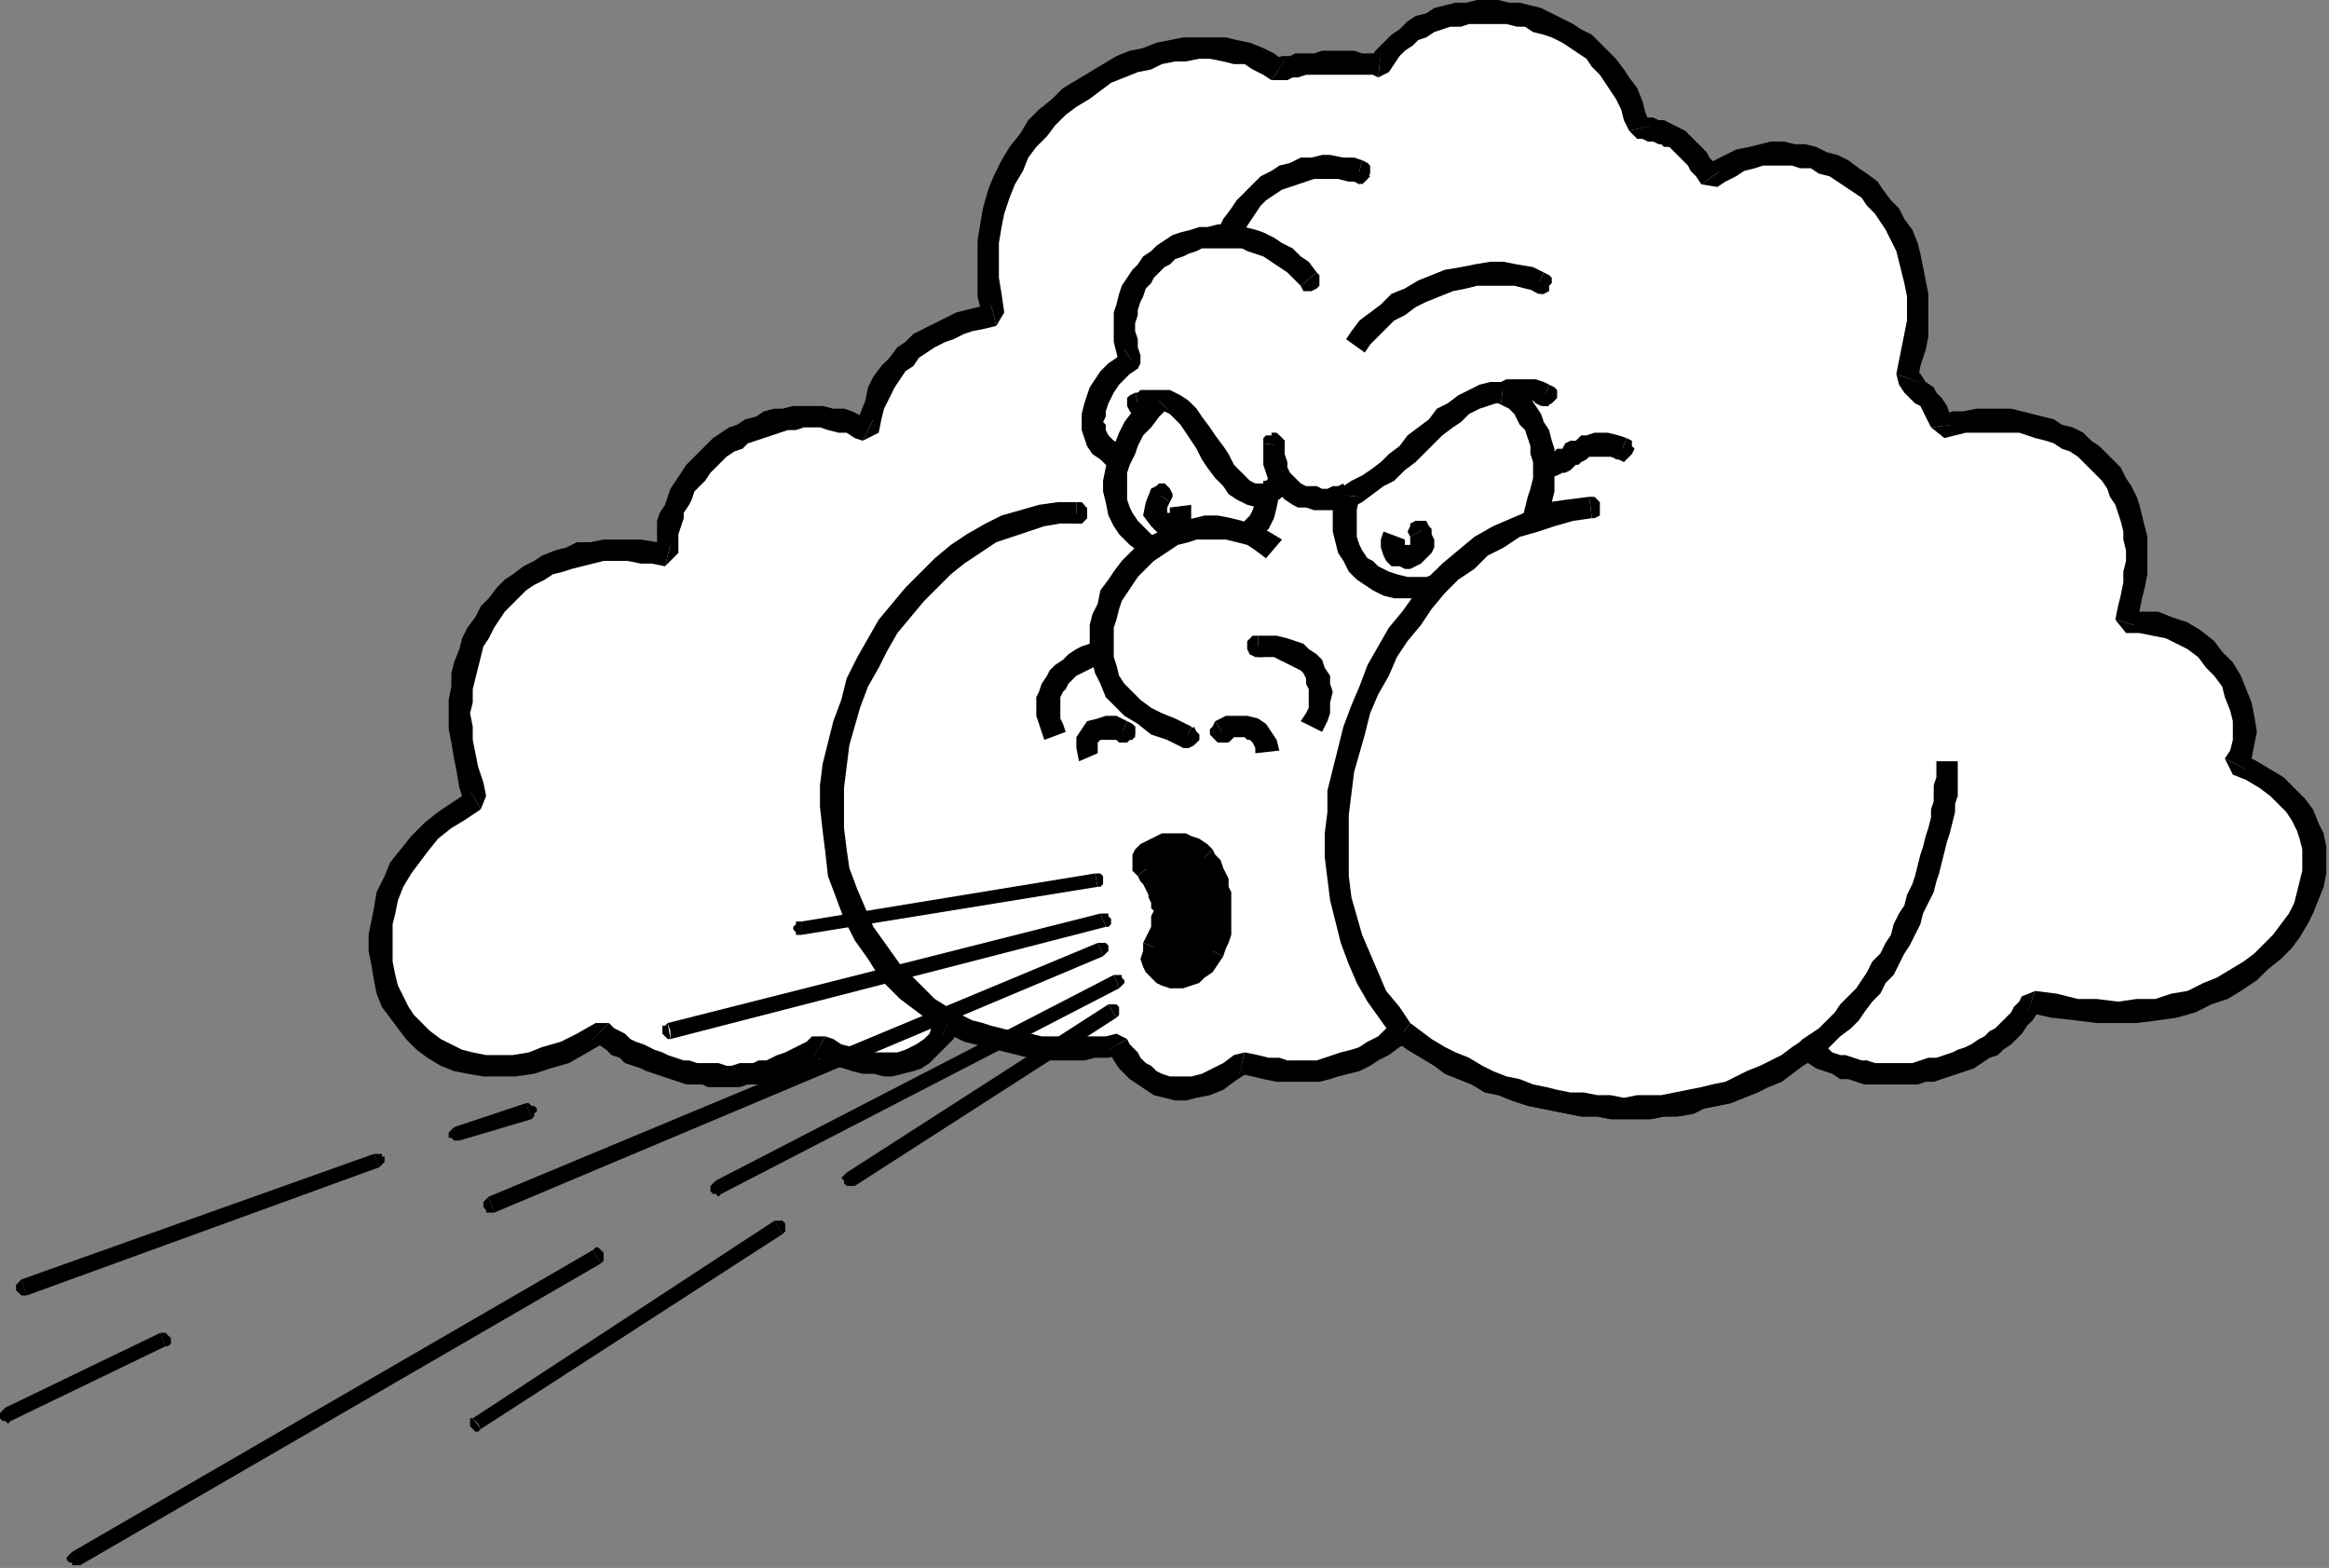 <?xml version="1.0" encoding="UTF-8" standalone="no"?>
<svg
   xmlns:dc="http://purl.org/dc/elements/1.1/"
   xmlns:cc="http://creativecommons.org/ns#"
   xmlns:rdf="http://www.w3.org/1999/02/22-rdf-syntax-ns#"
   xmlns:svg="http://www.w3.org/2000/svg"
   xmlns="http://www.w3.org/2000/svg"
   xmlns:sodipodi="http://sodipodi.sourceforge.net/DTD/sodipodi-0.dtd"
   xmlns:inkscape="http://www.inkscape.org/namespaces/inkscape"
   version="1.0"
   width="230.717mm"
   height="155.31mm"
   id="svg247"
   sodipodi:docname="CMISC021.WMF">
  <rect width="100%" height="100%" fill="#808080" stroke="none"/>
  <sodipodi:namedview
     pagecolor="#ffffff"
     bordercolor="#666666"
     borderopacity="1"
     objecttolerance="10"
     gridtolerance="10"
     guidetolerance="10"
     inkscape:pageopacity="0"
     inkscape:pageshadow="2"
     inkscape:window-width="640"
     inkscape:window-height="480"
     id="namedview249" />
  <defs
     id="defs3">
    <pattern
       id="WMFhbasepattern"
       patternUnits="userSpaceOnUse"
       width="6"
       height="6"
       x="0"
       y="0" />
  </defs>
  <path
     style="fill:#ffffff;fill-rule:evenodd;fill-opacity:1;stroke:none;"
     d="  M 517,24   L 514,24   L 512,24   L 510,24   L 507,24   L 505,23   L 502,23   L 500,23   L 498,23   L 495,24   L 493,24   L 491,24   L 488,24   L 486,25   L 483,25   L 481,26   L 478,26   L 475,24   L 471,22   L 467,20   L 463,19   L 458,19   L 453,18   L 449,18   L 444,18   L 439,19   L 434,20   L 429,22   L 424,23   L 419,25   L 414,28   L 410,30   L 405,33   L 401,37   L 396,40   L 392,44   L 389,48   L 385,53   L 382,57   L 379,62   L 376,67   L 374,73   L 372,79   L 371,85   L 370,91   L 370,97   L 370,104   L 370,111   L 372,118   L 367,119   L 363,120   L 359,121   L 355,123   L 352,124   L 348,126   L 345,128   L 342,131   L 339,133   L 336,136   L 333,140   L 331,143   L 329,147   L 328,151   L 326,156   L 325,161   L 322,160   L 318,158   L 315,157   L 311,157   L 308,156   L 304,156   L 301,156   L 297,156   L 294,157   L 291,158   L 287,159   L 284,160   L 281,161   L 278,162   L 275,164   L 273,166   L 270,168   L 267,170   L 265,172   L 263,174   L 260,177   L 258,179   L 257,182   L 255,185   L 254,187   L 252,190   L 252,193   L 251,196   L 250,199   L 250,202   L 250,205   L 250,208   L 245,207   L 240,206   L 235,206   L 231,206   L 226,206   L 222,207   L 217,208   L 213,209   L 209,210   L 205,212   L 202,213   L 198,216   L 195,218   L 192,221   L 189,223   L 186,226   L 183,230   L 181,233   L 179,237   L 177,240   L 176,244   L 175,249   L 173,253   L 173,258   L 172,262   L 172,267   L 172,272   L 173,277   L 174,283   L 175,288   L 176,294   L 178,300   L 172,303   L 166,307   L 161,311   L 157,316   L 153,320   L 150,325   L 148,330   L 145,335   L 144,341   L 143,346   L 142,351   L 142,356   L 143,361   L 144,366   L 145,370   L 147,375   L 149,379   L 152,383   L 155,386   L 159,390   L 163,393   L 167,395   L 171,397   L 176,398   L 181,399   L 187,399   L 192,399   L 199,398   L 205,396   L 211,394   L 218,390   L 225,386   L 227,388   L 229,389   L 231,391   L 234,392   L 236,394   L 239,395   L 241,396   L 244,397   L 246,398   L 249,399   L 252,400   L 255,401   L 257,401   L 260,402   L 263,402   L 266,403   L 269,403   L 271,403   L 274,403   L 277,403   L 280,402   L 282,402   L 285,401   L 288,401   L 290,400   L 293,399   L 295,398   L 298,397   L 300,396   L 303,394   L 305,393   L 307,391   L 310,393   L 314,395   L 317,396   L 321,397   L 324,398   L 327,398   L 331,398   L 334,398   L 337,398   L 340,397   L 343,396   L 346,394   L 349,392   L 351,389   L 353,386   L 355,383   L 359,384   L 363,386   L 366,387   L 370,388   L 374,389   L 378,390   L 382,391   L 385,392   L 389,392   L 393,392   L 398,392   L 402,393   L 406,392   L 410,392   L 414,392   L 419,391   L 420,393   L 421,395   L 422,397   L 424,399   L 426,401   L 428,403   L 431,404   L 434,406   L 437,407   L 440,407   L 444,408   L 447,407   L 451,406   L 456,404   L 460,401   L 465,398   L 470,399   L 474,400   L 478,401   L 482,401   L 486,401   L 490,401   L 493,401   L 497,400   L 500,399   L 504,398   L 507,397   L 511,395   L 514,393   L 518,391   L 521,389   L 525,386   L 530,389   L 534,392   L 539,395   L 543,398   L 548,400   L 553,403   L 558,405   L 563,406   L 568,408   L 573,410   L 578,411   L 583,412   L 588,413   L 593,414   L 598,414   L 603,415   L 608,415   L 613,415   L 618,414   L 623,414   L 628,413   L 633,412   L 637,411   L 642,410   L 647,409   L 651,407   L 656,405   L 660,403   L 665,401   L 669,398   L 673,396   L 677,393   L 679,395   L 682,396   L 685,397   L 687,398   L 690,400   L 693,400   L 696,401   L 699,402   L 702,402   L 705,402   L 708,402   L 711,402   L 714,402   L 717,402   L 720,401   L 723,401   L 726,400   L 729,399   L 732,398   L 735,397   L 737,396   L 740,394   L 743,393   L 745,391   L 748,390   L 750,388   L 752,386   L 754,384   L 756,382   L 758,379   L 759,377   L 760,375   L 769,377   L 777,378   L 785,379   L 793,379   L 800,379   L 807,378   L 814,376   L 820,375   L 826,372   L 832,370   L 837,367   L 842,364   L 847,360   L 851,356   L 854,353   L 858,348   L 860,344   L 863,340   L 864,336   L 866,331   L 866,327   L 867,322   L 866,318   L 865,313   L 864,309   L 862,305   L 859,301   L 856,298   L 853,294   L 848,291   L 843,289   L 837,286   L 839,282   L 840,278   L 840,274   L 840,269   L 839,264   L 837,260   L 835,255   L 833,251   L 829,247   L 826,243   L 822,240   L 817,237   L 812,235   L 807,233   L 801,233   L 795,233   L 797,228   L 798,224   L 799,219   L 800,215   L 800,210   L 800,206   L 800,202   L 799,198   L 798,194   L 797,191   L 796,187   L 794,184   L 792,181   L 790,178   L 788,175   L 786,173   L 783,170   L 780,168   L 777,166   L 774,164   L 771,162   L 767,161   L 764,160   L 760,159   L 756,158   L 752,158   L 748,157   L 744,157   L 740,157   L 736,158   L 731,159   L 727,160   L 726,157   L 725,154   L 724,152   L 722,150   L 720,148   L 718,146   L 716,144   L 714,141   L 715,136   L 717,130   L 717,125   L 718,120   L 718,115   L 718,110   L 717,106   L 716,101   L 715,97   L 714,92   L 712,88   L 710,84   L 708,81   L 705,77   L 702,74   L 700,71   L 696,68   L 693,66   L 690,64   L 686,62   L 683,61   L 679,59   L 675,58   L 671,58   L 668,58   L 664,58   L 660,58   L 656,59   L 652,60   L 648,62   L 644,64   L 640,66   L 638,64   L 637,62   L 635,60   L 634,58   L 632,56   L 631,55   L 630,54   L 628,53   L 627,52   L 625,51   L 624,50   L 622,50   L 620,49   L 618,49   L 616,48   L 614,48   L 612,43   L 611,39   L 609,35   L 607,32   L 605,28   L 602,25   L 599,22   L 596,19   L 593,17   L 590,14   L 587,12   L 583,10   L 580,9   L 576,8   L 572,6   L 568,6   L 564,5   L 561,5   L 557,4   L 553,4   L 549,5   L 546,5   L 542,6   L 539,7   L 535,9   L 532,10   L 529,12   L 526,14   L 524,16   L 521,19   L 519,21   L 517,24  z "
     id="path5" />
  <path
     style="fill:#000000;fill-rule:evenodd;fill-opacity:1;stroke:none;"
     d="  M 476,30   L 480,30   L 482,30   L 484,29   L 486,29   L 489,28   L 491,28   L 493,28   L 496,28   L 498,28   L 500,28   L 502,28   L 505,28   L 507,28   L 509,28   L 512,28   L 514,28   L 516,29   L 517,20   L 515,20   L 512,20   L 510,20   L 507,19   L 505,19   L 502,19   L 500,19   L 498,19   L 495,19   L 492,20   L 490,20   L 488,20   L 485,20   L 483,21   L 480,21   L 477,22   L 481,23   L 476,30  z "
     id="path7" />
  <path
     style="fill:#000000;fill-rule:evenodd;fill-opacity:1;stroke:none;"
     d="  M 373,122   L 376,117   L 375,110   L 374,104   L 374,97   L 374,91   L 375,85   L 376,80   L 378,74   L 380,69   L 383,64   L 385,59   L 388,55   L 392,51   L 395,47   L 399,43   L 403,40   L 408,37   L 412,34   L 416,31   L 421,29   L 426,27   L 431,26   L 435,24   L 440,23   L 444,23   L 449,22   L 453,22   L 458,23   L 462,24   L 466,24   L 469,26   L 473,28   L 476,30   L 481,23   L 477,20   L 473,18   L 468,16   L 463,15   L 459,14   L 454,14   L 449,14   L 443,14   L 438,15   L 433,16   L 428,18   L 423,19   L 418,21   L 413,24   L 408,27   L 403,30   L 398,33   L 394,37   L 389,41   L 385,45   L 382,50   L 378,55   L 375,60   L 372,66   L 370,71   L 368,78   L 367,84   L 366,90   L 366,97   L 366,104   L 366,111   L 368,119   L 371,114   L 373,122  z "
     id="path9" />
  <path
     style="fill:#000000;fill-rule:evenodd;fill-opacity:1;stroke:none;"
     d="  M 323,165   L 329,162   L 330,157   L 331,153   L 333,149   L 335,145   L 337,142   L 339,139   L 342,137   L 344,134   L 347,132   L 350,130   L 354,128   L 357,127   L 361,125   L 364,124   L 369,123   L 373,122   L 371,114   L 366,115   L 362,116   L 358,117   L 354,119   L 350,121   L 346,123   L 342,125   L 339,128   L 336,130   L 333,134   L 330,137   L 327,141   L 325,145   L 324,150   L 322,155   L 321,161   L 327,157   L 323,165  z "
     id="path11" />
  <path
     style="fill:#000000;fill-rule:evenodd;fill-opacity:1;stroke:none;"
     d="  M 249,212   L 254,207   L 254,205   L 254,202   L 254,200   L 255,197   L 256,194   L 256,192   L 258,189   L 259,187   L 260,184   L 262,182   L 264,180   L 266,177   L 268,175   L 270,173   L 272,171   L 275,169   L 278,168   L 280,166   L 283,165   L 286,164   L 289,163   L 292,162   L 295,161   L 298,161   L 301,160   L 304,160   L 307,160   L 310,161   L 314,162   L 317,162   L 320,164   L 323,165   L 327,157   L 323,156   L 319,154   L 316,153   L 312,153   L 308,152   L 304,152   L 300,152   L 297,152   L 293,153   L 290,153   L 286,154   L 283,156   L 279,157   L 276,159   L 273,160   L 270,162   L 267,164   L 264,167   L 262,169   L 259,172   L 257,174   L 255,177   L 253,180   L 251,183   L 250,186   L 249,189   L 247,192   L 246,195   L 246,198   L 246,202   L 246,205   L 246,208   L 251,204   L 249,212  z "
     id="path13" />
  <path
     style="fill:#000000;fill-rule:evenodd;fill-opacity:1;stroke:none;"
     d="  M 180,303   L 182,298   L 181,293   L 179,287   L 178,282   L 177,277   L 177,272   L 176,267   L 177,263   L 177,258   L 178,254   L 179,250   L 180,246   L 181,242   L 183,239   L 185,235   L 187,232   L 189,229   L 192,226   L 194,224   L 197,221   L 200,219   L 204,217   L 207,215   L 211,214   L 214,213   L 218,212   L 222,211   L 226,210   L 231,210   L 235,210   L 240,211   L 244,211   L 249,212   L 251,204   L 246,203   L 240,202   L 235,202   L 231,202   L 226,202   L 221,203   L 216,203   L 212,205   L 208,206   L 203,208   L 200,210   L 196,212   L 192,215   L 189,217   L 186,220   L 183,224   L 180,227   L 178,231   L 175,235   L 173,239   L 172,243   L 170,248   L 169,252   L 169,257   L 168,262   L 168,267   L 168,273   L 169,278   L 170,284   L 171,289   L 172,295   L 174,301   L 176,296   L 180,303  z "
     id="path15" />
  <path
     style="fill:#000000;fill-rule:evenodd;fill-opacity:1;stroke:none;"
     d="  M 228,383   L 223,383   L 216,387   L 210,390   L 203,392   L 198,394   L 192,395   L 187,395   L 182,395   L 177,394   L 173,393   L 169,391   L 165,389   L 161,386   L 158,383   L 155,380   L 153,377   L 151,373   L 149,369   L 148,365   L 147,360   L 147,356   L 147,351   L 147,346   L 148,342   L 149,337   L 151,332   L 154,327   L 157,323   L 160,319   L 164,314   L 169,310   L 174,307   L 180,303   L 176,296   L 170,300   L 164,304   L 159,308   L 154,313   L 150,318   L 146,323   L 144,328   L 141,334   L 140,340   L 139,345   L 138,350   L 138,356   L 139,361   L 140,367   L 141,372   L 143,377   L 146,381   L 149,385   L 152,389   L 156,393   L 160,396   L 165,399   L 170,401   L 175,402   L 181,403   L 187,403   L 193,403   L 200,402   L 206,400   L 213,398   L 220,394   L 227,390   L 222,389   L 228,383  z "
     id="path17" />
  <path
     style="fill:#000000;fill-rule:evenodd;fill-opacity:1;stroke:none;"
     d="  M 309,388   L 304,388   L 302,390   L 300,391   L 298,392   L 296,393   L 294,394   L 291,395   L 289,396   L 287,397   L 284,397   L 282,398   L 279,398   L 277,398   L 274,399   L 272,399   L 269,398   L 266,398   L 264,398   L 261,398   L 258,397   L 256,397   L 253,396   L 250,395   L 248,394   L 245,393   L 243,392   L 241,391   L 238,390   L 236,389   L 234,387   L 232,386   L 230,385   L 228,383   L 222,389   L 224,391   L 227,393   L 229,395   L 232,396   L 234,398   L 237,399   L 240,400   L 242,401   L 245,402   L 248,403   L 251,404   L 254,405   L 257,406   L 260,406   L 263,406   L 265,407   L 269,407   L 271,407   L 274,407   L 277,407   L 280,406   L 283,406   L 286,406   L 289,405   L 292,404   L 294,403   L 297,402   L 300,401   L 302,400   L 305,398   L 307,396   L 310,395   L 305,395   L 309,388  z "
     id="path19" />
  <path
     style="fill:#000000;fill-rule:evenodd;fill-opacity:1;stroke:none;"
     d="  M 357,379   L 351,381   L 349,384   L 348,387   L 346,389   L 343,391   L 341,392   L 339,393   L 336,394   L 334,394   L 331,394   L 328,394   L 325,394   L 322,393   L 319,392   L 315,391   L 312,389   L 309,388   L 305,395   L 308,397   L 312,399   L 316,400   L 319,401   L 323,402   L 327,402   L 331,403   L 334,403   L 338,402   L 342,401   L 345,400   L 348,398   L 351,395   L 354,392   L 357,389   L 359,385   L 353,387   L 357,379  z "
     id="path21" />
  <path
     style="fill:#000000;fill-rule:evenodd;fill-opacity:1;stroke:none;"
     d="  M 422,389   L 418,387   L 414,388   L 410,388   L 405,388   L 402,388   L 398,388   L 394,388   L 390,388   L 386,387   L 382,387   L 379,386   L 375,385   L 371,384   L 368,383   L 364,382   L 360,380   L 357,379   L 353,387   L 357,388   L 361,390   L 365,391   L 369,392   L 373,393   L 377,394   L 381,395   L 385,396   L 389,396   L 393,397   L 397,397   L 402,397   L 406,397   L 410,396   L 415,396   L 419,395   L 415,393   L 422,389  z "
     id="path23" />
  <path
     style="fill:#000000;fill-rule:evenodd;fill-opacity:1;stroke:none;"
     d="  M 466,394   L 462,395   L 458,398   L 454,400   L 450,402   L 446,403   L 443,403   L 440,403   L 438,403   L 435,402   L 433,401   L 431,399   L 429,398   L 427,396   L 426,394   L 424,392   L 423,391   L 422,389   L 415,393   L 416,395   L 417,397   L 419,400   L 421,402   L 423,404   L 426,406   L 429,408   L 432,410   L 436,411   L 440,412   L 444,412   L 448,411   L 453,410   L 458,408   L 462,405   L 468,401   L 464,402   L 466,394  z "
     id="path25" />
  <path
     style="fill:#000000;fill-rule:evenodd;fill-opacity:1;stroke:none;"
     d="  M 528,383   L 523,383   L 519,385   L 516,388   L 512,390   L 509,392   L 506,393   L 502,394   L 499,395   L 496,396   L 493,397   L 490,397   L 486,397   L 482,397   L 479,396   L 475,396   L 471,395   L 466,394   L 464,402   L 469,403   L 473,404   L 478,405   L 482,405   L 486,405   L 490,405   L 494,405   L 498,404   L 501,403   L 505,402   L 509,401   L 513,399   L 516,397   L 520,395   L 524,392   L 528,390   L 523,390   L 528,383  z "
     id="path27" />
  <path
     style="fill:#000000;fill-rule:evenodd;fill-opacity:1;stroke:none;"
     d="  M 680,389   L 674,390   L 671,392   L 667,395   L 663,397   L 659,399   L 654,401   L 650,403   L 646,405   L 641,406   L 637,407   L 632,408   L 627,409   L 622,410   L 618,410   L 613,410   L 608,411   L 603,410   L 598,410   L 593,409   L 588,409   L 583,408   L 579,407   L 574,406   L 569,404   L 564,403   L 559,401   L 555,399   L 550,396   L 545,394   L 541,392   L 536,389   L 532,386   L 528,383   L 523,390   L 527,393   L 532,396   L 537,399   L 541,402   L 546,404   L 551,406   L 556,409   L 561,410   L 566,412   L 572,414   L 577,415   L 582,416   L 587,417   L 592,418   L 598,418   L 603,419   L 608,419   L 613,419   L 618,419   L 623,418   L 628,418   L 634,417   L 638,415   L 643,414   L 648,413   L 653,411   L 658,409   L 662,407   L 667,405   L 671,402   L 675,399   L 680,396   L 674,396   L 680,389  z "
     id="path29" />
  <path
     style="fill:#000000;fill-rule:evenodd;fill-opacity:1;stroke:none;"
     d="  M 762,371   L 757,373   L 756,375   L 754,377   L 753,379   L 751,381   L 749,383   L 747,385   L 745,386   L 743,388   L 741,389   L 738,391   L 736,392   L 733,393   L 731,394   L 728,395   L 725,396   L 722,396   L 719,397   L 716,398   L 714,398   L 711,398   L 708,398   L 705,398   L 702,398   L 699,397   L 697,397   L 694,396   L 691,395   L 689,395   L 686,394   L 684,392   L 682,391   L 680,389   L 674,396   L 677,398   L 680,400   L 683,401   L 686,402   L 689,404   L 692,404   L 695,405   L 698,406   L 701,406   L 704,406   L 708,406   L 711,406   L 714,406   L 718,406   L 721,405   L 724,405   L 727,404   L 730,403   L 733,402   L 736,401   L 739,400   L 742,398   L 745,396   L 748,395   L 750,393   L 753,391   L 755,389   L 757,387   L 759,384   L 761,382   L 763,379   L 764,377   L 759,379   L 762,371  z "
     id="path31" />
  <path
     style="fill:#000000;fill-rule:evenodd;fill-opacity:1;stroke:none;"
     d="  M 833,284   L 836,290   L 841,292   L 846,295   L 850,298   L 853,301   L 856,304   L 858,307   L 860,311   L 861,314   L 862,318   L 862,322   L 862,326   L 861,330   L 860,334   L 859,338   L 857,342   L 854,346   L 851,350   L 848,353   L 844,357   L 840,360   L 835,363   L 830,366   L 825,368   L 819,371   L 813,372   L 807,374   L 800,374   L 793,375   L 785,374   L 778,374   L 770,372   L 762,371   L 759,379   L 768,381   L 777,382   L 785,383   L 793,383   L 800,383   L 808,382   L 815,381   L 822,379   L 828,376   L 834,374   L 839,371   L 845,367   L 849,363   L 854,359   L 858,355   L 861,351   L 864,346   L 866,342   L 868,337   L 870,332   L 871,327   L 871,322   L 871,317   L 870,312   L 868,308   L 866,303   L 863,299   L 859,295   L 855,291   L 850,288   L 845,285   L 839,282   L 841,288   L 833,284  z "
     id="path33" />
  <path
     style="fill:#000000;fill-rule:evenodd;fill-opacity:1;stroke:none;"
     d="  M 792,232   L 796,237   L 801,237   L 806,238   L 811,239   L 815,241   L 819,243   L 823,246   L 826,250   L 829,253   L 832,257   L 833,261   L 835,266   L 836,270   L 836,274   L 836,277   L 835,281   L 833,284   L 841,288   L 843,284   L 844,279   L 845,274   L 844,268   L 843,263   L 841,258   L 839,253   L 836,248   L 832,244   L 829,240   L 824,236   L 819,233   L 813,231   L 808,229   L 801,229   L 795,229   L 799,234   L 792,232  z "
     id="path35" />
  <path
     style="fill:#000000;fill-rule:evenodd;fill-opacity:1;stroke:none;"
     d="  M 723,160   L 728,164   L 732,163   L 736,162   L 740,162   L 744,162   L 748,162   L 752,162   L 756,162   L 759,163   L 762,164   L 766,165   L 769,166   L 772,168   L 775,169   L 778,171   L 780,173   L 783,176   L 785,178   L 787,180   L 789,183   L 790,186   L 792,189   L 793,192   L 794,195   L 795,199   L 795,202   L 796,206   L 796,210   L 795,214   L 795,218   L 794,223   L 793,227   L 792,232   L 799,234   L 801,229   L 802,224   L 803,220   L 804,215   L 804,210   L 804,206   L 804,201   L 803,197   L 802,193   L 801,189   L 800,186   L 798,182   L 796,179   L 794,175   L 791,172   L 789,170   L 786,167   L 783,165   L 780,162   L 776,160   L 772,159   L 769,157   L 765,156   L 761,155   L 757,154   L 753,153   L 749,153   L 744,153   L 740,153   L 735,154   L 731,154   L 726,156   L 731,159   L 723,160  z "
     id="path37" />
  <path
     style="fill:#000000;fill-rule:evenodd;fill-opacity:1;stroke:none;"
     d="  M 710,140   L 711,144   L 713,147   L 715,149   L 717,151   L 719,152   L 720,154   L 721,156   L 722,158   L 723,160   L 731,159   L 730,155   L 729,152   L 727,149   L 725,147   L 724,145   L 721,143   L 719,140   L 717,138   L 718,143   L 710,140  z "
     id="path39" />
  <path
     style="fill:#000000;fill-rule:evenodd;fill-opacity:1;stroke:none;"
     d="  M 637,69   L 643,70   L 646,68   L 650,66   L 653,64   L 657,63   L 660,62   L 664,62   L 667,62   L 671,62   L 674,63   L 678,63   L 681,65   L 685,66   L 688,68   L 691,70   L 694,72   L 697,74   L 699,77   L 702,80   L 704,83   L 706,86   L 708,90   L 710,94   L 711,98   L 712,102   L 713,106   L 714,111   L 714,115   L 714,120   L 713,125   L 712,130   L 711,135   L 710,140   L 718,143   L 719,137   L 721,131   L 722,126   L 722,120   L 722,115   L 722,110   L 721,105   L 720,100   L 719,95   L 718,91   L 716,86   L 713,82   L 711,78   L 708,75   L 705,71   L 703,68   L 699,65   L 696,63   L 692,60   L 688,58   L 684,57   L 680,55   L 676,54   L 672,54   L 668,53   L 663,53   L 659,54   L 655,55   L 650,56   L 646,58   L 642,60   L 638,63   L 644,64   L 637,69  z "
     id="path41" />
  <path
     style="fill:#000000;fill-rule:evenodd;fill-opacity:1;stroke:none;"
     d="  M 610,49   L 613,52   L 615,52   L 617,53   L 619,53   L 621,54   L 622,54   L 623,55   L 625,55   L 626,56   L 627,57   L 628,58   L 629,59   L 631,61   L 632,62   L 633,64   L 635,66   L 637,69   L 644,64   L 642,61   L 640,59   L 639,57   L 637,55   L 635,53   L 634,52   L 632,50   L 631,49   L 629,48   L 627,47   L 625,46   L 623,45   L 621,45   L 619,44   L 617,44   L 614,44   L 618,47   L 610,49  z "
     id="path43" />
  <path
     style="fill:#000000;fill-rule:evenodd;fill-opacity:1;stroke:none;"
     d="  M 516,29   L 520,27   L 522,24   L 524,21   L 526,19   L 529,17   L 531,15   L 534,14   L 537,12   L 540,11   L 543,10   L 547,10   L 550,9   L 553,9   L 557,9   L 560,9   L 564,9   L 568,10   L 571,10   L 574,12   L 578,13   L 581,14   L 585,16   L 588,18   L 591,20   L 594,22   L 596,25   L 599,28   L 601,31   L 603,34   L 605,37   L 607,41   L 608,45   L 610,49   L 618,47   L 616,42   L 615,38   L 613,33   L 610,29   L 608,26   L 605,22   L 602,19   L 599,16   L 596,13   L 592,11   L 589,9   L 585,7   L 581,5   L 577,3   L 573,2   L 569,1   L 565,1   L 561,0   L 557,0   L 553,0   L 549,1   L 545,1   L 541,2   L 537,3   L 534,5   L 530,6   L 527,8   L 524,11   L 521,13   L 518,16   L 515,19   L 513,22   L 517,20   L 516,29  z "
     id="path45" />
  <path
     style="fill:#ffffff;fill-rule:evenodd;fill-opacity:1;stroke:none;"
     d="  M 563,147   L 559,147   L 555,148   L 552,150   L 548,152   L 545,154   L 541,157   L 537,160   L 534,163   L 530,166   L 527,170   L 523,173   L 519,176   L 516,179   L 512,182   L 508,184   L 504,186   L 504,190   L 503,194   L 504,198   L 504,202   L 505,205   L 507,208   L 509,211   L 511,213   L 513,215   L 516,217   L 519,218   L 522,219   L 526,220   L 530,220   L 534,220   L 538,219   L 540,217   L 543,216   L 545,214   L 547,212   L 549,211   L 551,209   L 553,208   L 555,206   L 557,205   L 560,203   L 562,202   L 564,201   L 567,199   L 569,198   L 571,197   L 574,195   L 575,191   L 577,187   L 577,183   L 578,180   L 578,176   L 578,172   L 577,169   L 577,166   L 576,162   L 575,160   L 573,157   L 571,154   L 570,152   L 567,150   L 565,148   L 563,147  z "
     id="path47" />
  <path
     style="fill:#000000;fill-rule:evenodd;fill-opacity:1;stroke:none;"
     d="  M 509,186   L 506,190   L 510,188   L 514,185   L 518,182   L 522,180   L 526,176   L 530,173   L 533,170   L 537,166   L 540,163   L 544,160   L 547,158   L 550,155   L 554,153   L 557,152   L 560,151   L 562,151   L 563,143   L 558,143   L 554,144   L 550,146   L 546,148   L 542,151   L 538,153   L 535,157   L 531,160   L 527,163   L 524,167   L 520,170   L 517,173   L 513,176   L 510,178   L 506,180   L 503,182   L 500,185   L 509,186  z "
     id="path49" />
  <path
     style="fill:#000000;fill-rule:evenodd;fill-opacity:1;stroke:none;"
     d="  M 535,216   L 537,215   L 534,216   L 530,216   L 527,216   L 523,215   L 520,214   L 518,213   L 516,212   L 514,210   L 512,209   L 510,206   L 509,204   L 508,201   L 508,198   L 508,194   L 508,191   L 509,186   L 500,185   L 499,190   L 499,194   L 499,199   L 500,203   L 501,207   L 503,210   L 505,214   L 508,217   L 511,219   L 514,221   L 518,223   L 522,224   L 526,224   L 530,224   L 534,224   L 539,224   L 541,223   L 535,216  z "
     id="path51" />
  <path
     style="fill:#000000;fill-rule:evenodd;fill-opacity:1;stroke:none;"
     d="  M 570,194   L 572,192   L 569,193   L 567,194   L 564,196   L 562,197   L 560,198   L 557,200   L 555,201   L 553,203   L 551,204   L 549,206   L 546,207   L 544,209   L 542,210   L 540,212   L 537,214   L 535,216   L 541,223   L 543,221   L 545,219   L 547,217   L 549,216   L 551,214   L 554,213   L 556,211   L 558,210   L 560,208   L 562,207   L 564,206   L 566,204   L 569,203   L 571,202   L 574,200   L 576,199   L 578,197   L 570,194  z "
     id="path53" />
  <path
     style="fill:#000000;fill-rule:evenodd;fill-opacity:1;stroke:none;"
     d="  M 562,151   L 561,151   L 563,152   L 565,153   L 567,155   L 568,157   L 569,159   L 571,161   L 572,164   L 573,167   L 573,170   L 574,173   L 574,176   L 574,179   L 573,183   L 572,186   L 571,190   L 570,194   L 578,197   L 580,193   L 581,188   L 582,184   L 582,180   L 582,176   L 582,172   L 582,168   L 581,165   L 580,161   L 578,158   L 577,155   L 575,152   L 573,149   L 570,147   L 568,145   L 564,143   L 563,143   L 562,151  z "
     id="path55" />
  <path
     style="fill:#ffffff;fill-rule:evenodd;fill-opacity:1;stroke:none;"
     d="  M 475,185   L 471,185   L 468,185   L 466,184   L 463,182   L 461,179   L 458,176   L 456,173   L 454,169   L 452,166   L 450,162   L 447,159   L 445,156   L 442,154   L 440,152   L 437,150   L 434,150   L 431,153   L 427,157   L 425,161   L 422,165   L 421,168   L 419,172   L 418,176   L 418,180   L 417,184   L 418,188   L 419,191   L 421,195   L 423,198   L 425,201   L 429,203   L 433,205   L 435,205   L 438,206   L 441,206   L 444,206   L 448,206   L 451,205   L 454,205   L 458,204   L 461,203   L 464,202   L 467,200   L 469,198   L 471,196   L 473,193   L 474,189   L 475,185  z "
     id="path57" />
  <path
     style="fill:#000000;fill-rule:evenodd;fill-opacity:1;stroke:none;"
     d="  M 437,153   L 434,154   L 436,154   L 438,155   L 440,157   L 442,159   L 444,162   L 446,165   L 448,168   L 450,172   L 452,175   L 455,179   L 458,182   L 460,185   L 463,187   L 467,189   L 471,190   L 476,189   L 473,181   L 471,181   L 470,181   L 468,180   L 466,178   L 464,176   L 462,174   L 460,170   L 458,167   L 455,163   L 453,160   L 450,156   L 448,153   L 445,150   L 442,148   L 438,146   L 434,146   L 431,147   L 437,153  z "
     id="path59" />
  <path
     style="fill:#000000;fill-rule:evenodd;fill-opacity:1;stroke:none;"
     d="  M 433,201   L 435,202   L 431,200   L 428,197   L 426,195   L 424,192   L 423,190   L 422,187   L 422,184   L 422,180   L 422,177   L 423,174   L 425,170   L 426,167   L 428,163   L 431,160   L 434,156   L 437,153   L 431,147   L 427,150   L 424,154   L 421,158   L 419,162   L 417,167   L 415,171   L 414,175   L 413,180   L 413,184   L 414,188   L 415,193   L 417,197   L 419,200   L 423,204   L 427,207   L 431,209   L 433,210   L 433,201  z "
     id="path61" />
  <path
     style="fill:#000000;fill-rule:evenodd;fill-opacity:1;stroke:none;"
     d="  M 476,189   L 470,185   L 470,188   L 469,191   L 468,193   L 466,195   L 464,197   L 462,198   L 459,199   L 457,200   L 454,201   L 451,201   L 448,201   L 444,201   L 441,201   L 438,201   L 435,201   L 433,201   L 433,210   L 435,210   L 438,210   L 441,210   L 445,210   L 448,210   L 451,209   L 455,209   L 459,208   L 462,207   L 466,206   L 469,204   L 472,201   L 475,198   L 477,194   L 478,190   L 479,185   L 473,181   L 476,189  z "
     id="path63" />
  <path
     style="fill:#ffffff;fill-rule:evenodd;fill-opacity:1;stroke:none;"
     d="  M 525,386   L 530,389   L 534,392   L 539,395   L 543,398   L 548,400   L 553,403   L 558,405   L 563,406   L 568,408   L 573,410   L 578,411   L 583,412   L 588,413   L 593,414   L 598,414   L 603,415   L 608,415   L 613,415   L 618,414   L 623,414   L 628,413   L 633,412   L 637,411   L 642,410   L 647,409   L 651,407   L 656,405   L 660,403   L 665,401   L 669,398   L 673,396   L 677,393   L 683,388   L 690,382   L 695,376   L 700,369   L 705,362   L 709,355   L 713,348   L 717,340   L 720,333   L 722,325   L 724,318   L 726,311   L 727,304   L 728,297   L 729,291   L 729,285   L 595,190   L 588,191   L 581,192   L 574,195   L 568,197   L 561,201   L 555,205   L 549,209   L 543,214   L 538,219   L 533,225   L 528,231   L 524,237   L 520,244   L 516,251   L 513,258   L 510,266   L 507,273   L 505,281   L 503,289   L 502,297   L 501,305   L 500,312   L 501,321   L 501,328   L 502,336   L 504,344   L 506,352   L 509,359   L 512,366   L 516,373   L 520,380   L 525,386  z "
     id="path65" />
  <path
     style="fill:#000000;fill-rule:evenodd;fill-opacity:1;stroke:none;"
     d="  M 596,194   L 597,194   L 599,193   L 599,191   L 599,190   L 599,188   L 598,187   L 597,186   L 595,186   L 596,194  z "
     id="path67" />
  <path
     style="fill:#000000;fill-rule:evenodd;fill-opacity:1;stroke:none;"
     d="  M 528,383   L 528,383   L 524,377   L 519,371   L 516,364   L 513,357   L 510,350   L 508,343   L 506,336   L 505,328   L 505,320   L 505,312   L 505,305   L 506,297   L 507,289   L 509,282   L 511,275   L 513,267   L 516,260   L 520,253   L 523,246   L 527,240   L 532,234   L 536,228   L 541,222   L 546,217   L 552,213   L 557,208   L 563,205   L 569,201   L 576,199   L 582,197   L 589,195   L 596,194   L 595,186   L 587,187   L 580,188   L 573,191   L 566,194   L 559,197   L 552,201   L 546,206   L 540,211   L 535,216   L 530,222   L 525,229   L 520,235   L 516,242   L 512,249   L 509,257   L 506,264   L 503,272   L 501,280   L 499,288   L 497,296   L 497,304   L 496,312   L 496,321   L 497,329   L 498,337   L 500,345   L 502,353   L 505,361   L 508,368   L 512,375   L 517,382   L 522,389   L 523,390   L 528,383  z "
     id="path69" />
  <path
     style="fill:#000000;fill-rule:evenodd;fill-opacity:1;stroke:none;"
     d="  M 675,389   L 674,390   L 671,392   L 667,395   L 663,397   L 659,399   L 654,401   L 650,403   L 646,405   L 641,406   L 637,407   L 632,408   L 627,409   L 622,410   L 618,410   L 613,410   L 608,411   L 603,410   L 598,410   L 593,409   L 588,409   L 583,408   L 579,407   L 574,406   L 569,404   L 564,403   L 559,401   L 555,399   L 550,396   L 545,394   L 541,392   L 536,389   L 532,386   L 528,383   L 523,390   L 527,393   L 532,396   L 537,399   L 541,402   L 546,404   L 551,406   L 556,409   L 561,410   L 566,412   L 572,414   L 577,415   L 582,416   L 587,417   L 592,418   L 598,418   L 603,419   L 608,419   L 613,419   L 618,419   L 623,418   L 628,418   L 634,417   L 638,415   L 643,414   L 648,413   L 653,411   L 658,409   L 662,407   L 667,405   L 671,402   L 675,399   L 680,396   L 679,396   L 675,389  z "
     id="path71" />
  <path
     style="fill:#000000;fill-rule:evenodd;fill-opacity:1;stroke:none;"
     d="  M 725,285   L 725,288   L 725,291   L 724,294   L 724,297   L 724,300   L 723,303   L 723,306   L 722,310   L 721,313   L 720,317   L 719,320   L 718,324   L 717,328   L 716,331   L 714,335   L 713,339   L 711,342   L 709,346   L 708,350   L 706,353   L 704,357   L 701,360   L 699,364   L 697,367   L 695,370   L 692,373   L 689,376   L 687,379   L 684,382   L 681,385   L 678,387   L 675,389   L 679,396   L 683,394   L 686,391   L 689,388   L 693,385   L 696,382   L 698,379   L 701,375   L 704,372   L 706,368   L 709,365   L 711,361   L 713,357   L 715,354   L 717,350   L 719,346   L 720,342   L 722,338   L 724,334   L 725,330   L 726,327   L 727,323   L 728,319   L 729,315   L 730,312   L 731,308   L 732,304   L 732,301   L 733,298   L 733,294   L 733,291   L 733,288   L 733,285   L 725,285  z "
     id="path73" />
  <path
     style="fill:#000000;fill-rule:evenodd;fill-opacity:1;stroke:none;"
     d="  M 681,393   L 681,391   L 680,390   L 679,389   L 677,389   L 675,389   L 674,390   L 673,391   L 673,393   L 681,393  z "
     id="path75" />
  <path
     style="fill:#000000;fill-rule:evenodd;fill-opacity:1;stroke:none;"
     d="  M 403,196   L 405,196   L 406,195   L 407,194   L 407,192   L 407,191   L 406,189   L 405,188   L 403,188   L 403,196  z "
     id="path77" />
  <path
     style="fill:#000000;fill-rule:evenodd;fill-opacity:1;stroke:none;"
     d="  M 358,379   L 350,374   L 343,367   L 337,361   L 332,354   L 327,347   L 324,340   L 321,333   L 318,325   L 317,318   L 316,310   L 316,302   L 316,295   L 317,287   L 318,279   L 320,272   L 322,265   L 325,257   L 329,250   L 332,244   L 336,237   L 341,231   L 346,225   L 351,220   L 356,215   L 361,211   L 367,207   L 373,203   L 379,201   L 385,199   L 391,197   L 397,196   L 403,196   L 403,188   L 396,188   L 389,189   L 382,191   L 375,193   L 369,196   L 362,200   L 356,204   L 350,209   L 345,214   L 339,220   L 334,226   L 329,232   L 325,239   L 321,246   L 317,254   L 315,262   L 312,270   L 310,278   L 308,286   L 307,294   L 307,302   L 308,311   L 309,319   L 310,328   L 313,336   L 316,344   L 320,352   L 325,359   L 330,367   L 337,374   L 345,380   L 353,386   L 358,379  z "
     id="path79" />
  <path
     style="fill:#000000;fill-rule:evenodd;fill-opacity:1;stroke:none;"
     d="  M 401,196   L 402,196   L 404,196   L 405,196   L 407,194   L 407,193   L 407,191   L 407,190   L 405,189   L 401,196  z "
     id="path81" />
  <path
     style="fill:#000000;fill-rule:evenodd;fill-opacity:1;stroke:none;"
     d="  M 451,321   L 449,319   L 447,318   L 445,317   L 443,316   L 440,316   L 438,316   L 436,316   L 434,317   L 432,317   L 431,318   L 430,319   L 429,320   L 428,322   L 428,323   L 428,324   L 429,325   L 432,329   L 434,333   L 435,336   L 436,340   L 436,343   L 435,347   L 434,351   L 432,355   L 432,357   L 431,359   L 432,360   L 433,362   L 434,363   L 435,364   L 437,365   L 438,365   L 440,366   L 442,365   L 445,365   L 447,364   L 449,362   L 451,361   L 452,359   L 454,356   L 456,351   L 457,347   L 457,342   L 457,337   L 456,333   L 455,328   L 453,324   L 451,321  z "
     id="path83" />
  <path
     style="fill:#000000;fill-rule:evenodd;fill-opacity:1;stroke:none;"
     d="  M 432,323   L 432,323   L 432,323   L 432,323   L 432,323   L 432,323   L 433,322   L 433,322   L 434,321   L 436,321   L 437,320   L 439,320   L 440,320   L 442,321   L 443,321   L 445,322   L 446,322   L 448,324   L 454,318   L 452,316   L 449,314   L 446,313   L 444,312   L 441,312   L 438,312   L 435,312   L 433,313   L 431,314   L 429,315   L 427,316   L 425,318   L 424,320   L 424,323   L 424,326   L 426,328   L 426,328   L 432,323  z "
     id="path85" />
  <path
     style="fill:#000000;fill-rule:evenodd;fill-opacity:1;stroke:none;"
     d="  M 436,356   L 436,356   L 437,354   L 438,352   L 439,350   L 439,348   L 440,346   L 440,343   L 440,341   L 440,339   L 440,337   L 439,335   L 438,333   L 437,331   L 437,329   L 435,327   L 434,325   L 432,323   L 426,328   L 427,330   L 428,331   L 429,333   L 430,335   L 430,336   L 431,338   L 431,339   L 431,340   L 432,341   L 431,343   L 431,344   L 431,346   L 431,347   L 430,349   L 429,351   L 428,353   L 428,353   L 436,356  z "
     id="path87" />
  <path
     style="fill:#000000;fill-rule:evenodd;fill-opacity:1;stroke:none;"
     d="  M 450,354   L 450,354   L 449,356   L 448,358   L 446,359   L 445,360   L 443,361   L 442,361   L 440,361   L 439,361   L 438,361   L 437,361   L 437,360   L 436,360   L 436,359   L 436,359   L 436,358   L 436,356   L 428,353   L 428,356   L 427,359   L 428,362   L 429,364   L 431,366   L 433,368   L 435,369   L 438,370   L 440,370   L 443,370   L 446,369   L 449,368   L 451,366   L 454,364   L 456,361   L 458,358   L 458,358   L 450,354  z "
     id="path89" />
  <path
     style="fill:#000000;fill-rule:evenodd;fill-opacity:1;stroke:none;"
     d="  M 448,324   L 447,324   L 448,325   L 449,327   L 450,328   L 451,330   L 451,332   L 452,334   L 452,336   L 453,338   L 453,340   L 453,342   L 453,344   L 453,346   L 452,348   L 452,350   L 451,352   L 450,354   L 458,358   L 459,355   L 460,353   L 461,350   L 461,347   L 461,345   L 461,342   L 461,339   L 461,337   L 461,334   L 460,332   L 460,329   L 459,327   L 458,325   L 457,322   L 455,320   L 454,318   L 454,318   L 448,324  z "
     id="path91" />
  <path
     style="fill:#ffffff;fill-rule:evenodd;fill-opacity:1;stroke:none;"
     d="  M 477,206   L 444,276   L 438,273   L 433,271   L 428,268   L 424,265   L 421,262   L 418,258   L 416,254   L 414,251   L 413,247   L 412,243   L 412,239   L 413,235   L 413,231   L 415,227   L 416,223   L 418,220   L 421,216   L 423,213   L 426,210   L 429,207   L 432,204   L 436,202   L 440,200   L 444,199   L 448,198   L 452,198   L 456,197   L 460,198   L 464,199   L 469,201   L 473,203   L 477,206  z "
     id="path93" />
  <path
     style="fill:#000000;fill-rule:evenodd;fill-opacity:1;stroke:none;"
     d="  M 443,280   L 445,280   L 447,279   L 448,278   L 449,277   L 449,275   L 448,274   L 447,273   L 446,272   L 443,280  z "
     id="path95" />
  <path
     style="fill:#000000;fill-rule:evenodd;fill-opacity:1;stroke:none;"
     d="  M 480,202   L 475,199   L 470,197   L 465,195   L 461,194   L 456,193   L 451,193   L 447,194   L 443,195   L 438,197   L 434,199   L 430,201   L 426,204   L 423,207   L 420,210   L 417,214   L 415,217   L 412,221   L 411,226   L 409,230   L 408,234   L 408,239   L 408,243   L 409,248   L 410,252   L 412,256   L 414,261   L 418,265   L 421,268   L 426,271   L 431,275   L 437,277   L 443,280   L 446,272   L 440,269   L 435,267   L 431,265   L 427,262   L 424,259   L 421,256   L 419,253   L 418,249   L 417,246   L 417,242   L 417,239   L 417,235   L 418,232   L 419,228   L 420,225   L 422,222   L 424,219   L 426,216   L 429,213   L 432,210   L 435,208   L 438,206   L 441,204   L 445,203   L 448,202   L 452,202   L 456,202   L 459,202   L 463,203   L 467,204   L 470,206   L 474,209   L 480,202  z "
     id="path97" />
  <path
     style="fill:#000000;fill-rule:evenodd;fill-opacity:1;stroke:none;"
     d="  M 442,279   L 443,280   L 445,280   L 447,279   L 448,278   L 449,277   L 449,275   L 448,274   L 447,272   L 442,279  z "
     id="path99" />
  <path
     style="fill:#000000;fill-rule:evenodd;fill-opacity:1;stroke:none;"
     d="  M 575,109   L 577,110   L 578,110   L 580,109   L 580,107   L 581,106   L 581,104   L 580,103   L 578,102   L 575,109  z "
     id="path101" />
  <path
     style="fill:#000000;fill-rule:evenodd;fill-opacity:1;stroke:none;"
     d="  M 511,132   L 513,129   L 516,126   L 519,123   L 522,120   L 526,118   L 530,115   L 534,113   L 539,111   L 544,109   L 549,108   L 553,107   L 558,107   L 563,107   L 567,107   L 571,108   L 575,109   L 578,102   L 574,100   L 568,99   L 563,98   L 558,98   L 552,99   L 547,100   L 541,101   L 536,103   L 531,105   L 526,108   L 521,110   L 517,114   L 513,117   L 509,120   L 506,124   L 504,127   L 511,132  z "
     id="path103" />
  <path
     style="fill:#000000;fill-rule:evenodd;fill-opacity:1;stroke:none;"
     d="  M 573,103   L 572,105   L 572,107   L 573,108   L 574,109   L 576,110   L 578,110   L 579,109   L 580,108   L 573,103  z "
     id="path105" />
  <path
     style="fill:#000000;fill-rule:evenodd;fill-opacity:1;stroke:none;"
     d="  M 487,107   L 488,109   L 490,109   L 491,109   L 493,108   L 494,107   L 494,105   L 494,103   L 493,102   L 487,107  z "
     id="path107" />
  <path
     style="fill:#000000;fill-rule:evenodd;fill-opacity:1;stroke:none;"
     d="  M 426,138   L 427,133   L 426,130   L 426,127   L 425,124   L 425,121   L 426,118   L 426,116   L 427,113   L 428,111   L 429,108   L 431,106   L 432,104   L 434,102   L 436,100   L 438,99   L 440,97   L 443,96   L 445,95   L 448,94   L 450,93   L 453,93   L 456,93   L 459,93   L 462,93   L 465,93   L 467,94   L 470,95   L 473,96   L 476,98   L 479,100   L 482,102   L 484,104   L 487,107   L 493,102   L 490,98   L 487,96   L 484,93   L 480,91   L 477,89   L 473,87   L 470,86   L 466,85   L 463,85   L 459,84   L 456,84   L 452,85   L 449,85   L 446,86   L 442,87   L 439,88   L 436,90   L 433,92   L 431,94   L 428,96   L 426,99   L 424,101   L 422,104   L 420,107   L 419,110   L 418,114   L 417,117   L 417,121   L 417,124   L 417,128   L 418,132   L 419,136   L 421,131   L 426,138  z "
     id="path109" />
  <path
     style="fill:#000000;fill-rule:evenodd;fill-opacity:1;stroke:none;"
     d="  M 421,168   L 419,166   L 417,165   L 416,164   L 415,163   L 414,161   L 414,159   L 413,158   L 414,156   L 414,154   L 415,151   L 416,149   L 417,147   L 419,144   L 421,142   L 423,140   L 426,138   L 421,131   L 418,134   L 415,136   L 412,139   L 410,142   L 408,145   L 407,148   L 406,151   L 405,155   L 405,158   L 405,161   L 406,164   L 407,167   L 409,170   L 412,172   L 414,174   L 418,175   L 421,168  z "
     id="path111" />
  <path
     style="fill:#000000;fill-rule:evenodd;fill-opacity:1;stroke:none;"
     d="  M 422,139   L 423,139   L 425,138   L 426,138   L 427,136   L 427,135   L 427,133   L 426,132   L 425,131   L 422,139  z "
     id="path113" />
  <path
     style="fill:#000000;fill-rule:evenodd;fill-opacity:1;stroke:none;"
     d="  M 606,172   L 608,173   L 609,172   L 610,171   L 611,170   L 612,168   L 611,167   L 611,165   L 609,164   L 606,172  z "
     id="path115" />
  <path
     style="fill:#000000;fill-rule:evenodd;fill-opacity:1;stroke:none;"
     d="  M 578,179   L 580,179   L 583,178   L 585,177   L 586,177   L 588,176   L 590,174   L 591,174   L 592,173   L 594,172   L 595,171   L 596,171   L 598,171   L 599,171   L 601,171   L 603,171   L 606,172   L 609,164   L 606,163   L 602,162   L 600,162   L 597,162   L 594,163   L 592,163   L 590,165   L 588,165   L 586,166   L 585,168   L 583,168   L 582,169   L 581,170   L 580,170   L 580,170   L 579,170   L 578,179  z "
     id="path117" />
  <path
     style="fill:#000000;fill-rule:evenodd;fill-opacity:1;stroke:none;"
     d="  M 608,164   L 606,164   L 604,165   L 604,166   L 603,168   L 603,169   L 604,171   L 605,172   L 607,172   L 608,164  z "
     id="path119" />
  <path
     style="fill:#000000;fill-rule:evenodd;fill-opacity:1;stroke:none;"
     d="  M 508,68   L 510,69   L 511,68   L 512,67   L 513,65   L 513,64   L 513,62   L 512,61   L 510,60   L 508,68  z "
     id="path121" />
  <path
     style="fill:#000000;fill-rule:evenodd;fill-opacity:1;stroke:none;"
     d="  M 464,89   L 466,86   L 468,83   L 470,80   L 472,77   L 474,75   L 477,73   L 480,71   L 483,70   L 486,69   L 489,68   L 492,67   L 495,67   L 498,67   L 501,67   L 505,68   L 508,68   L 510,60   L 507,59   L 503,59   L 498,58   L 495,58   L 491,59   L 487,59   L 483,61   L 479,62   L 476,64   L 472,66   L 469,69   L 466,72   L 463,75   L 461,78   L 458,82   L 456,86   L 464,89  z "
     id="path123" />
  <path
     style="fill:#000000;fill-rule:evenodd;fill-opacity:1;stroke:none;"
     d="  M 505,63   L 505,65   L 505,66   L 506,67   L 507,68   L 509,69   L 511,68   L 512,67   L 513,66   L 505,63  z "
     id="path125" />
  <path
     style="fill:#000000;fill-rule:evenodd;fill-opacity:1;stroke:none;"
     d="  M 481,167   L 481,165   L 480,164   L 479,163   L 477,162   L 476,163   L 474,163   L 473,164   L 473,166   L 481,167  z "
     id="path127" />
  <path
     style="fill:#000000;fill-rule:evenodd;fill-opacity:1;stroke:none;"
     d="  M 503,181   L 501,182   L 499,182   L 497,183   L 495,183   L 493,182   L 491,182   L 489,182   L 487,181   L 486,180   L 485,179   L 484,178   L 483,177   L 482,175   L 482,173   L 481,170   L 481,167   L 473,166   L 473,170   L 473,174   L 474,177   L 475,180   L 477,183   L 479,185   L 481,187   L 484,189   L 486,190   L 489,190   L 492,191   L 495,191   L 498,191   L 500,191   L 503,190   L 506,190   L 503,181  z "
     id="path129" />
  <path
     style="fill:#000000;fill-rule:evenodd;fill-opacity:1;stroke:none;"
     d="  M 478,171   L 480,170   L 481,169   L 481,167   L 481,165   L 480,164   L 479,163   L 478,162   L 476,162   L 478,171  z "
     id="path131" />
  <path
     style="fill:#000000;fill-rule:evenodd;fill-opacity:1;stroke:none;"
     d="  M 472,182   L 471,183   L 470,185   L 471,186   L 471,188   L 473,188   L 474,189   L 476,189   L 477,188   L 472,182  z "
     id="path133" />
  <path
     style="fill:#000000;fill-rule:evenodd;fill-opacity:1;stroke:none;"
     d="  M 475,178   L 475,179   L 475,179   L 474,180   L 474,180   L 473,180   L 473,181   L 473,181   L 472,182   L 477,188   L 478,188   L 478,187   L 479,187   L 480,186   L 481,185   L 482,184   L 483,183   L 483,181   L 475,178  z "
     id="path135" />
  <path
     style="fill:#000000;fill-rule:evenodd;fill-opacity:1;stroke:none;"
     d="  M 479,186   L 479,185   L 479,183   L 478,182   L 476,181   L 475,181   L 473,181   L 472,182   L 471,183   L 479,186  z "
     id="path137" />
  <path
     style="fill:#000000;fill-rule:evenodd;fill-opacity:1;stroke:none;"
     d="  M 425,147   L 423,148   L 422,149   L 422,151   L 422,152   L 423,154   L 424,155   L 425,155   L 427,155   L 425,147  z "
     id="path139" />
  <path
     style="fill:#000000;fill-rule:evenodd;fill-opacity:1;stroke:none;"
     d="  M 434,146   L 433,146   L 432,146   L 431,146   L 430,146   L 428,146   L 427,146   L 426,147   L 425,147   L 427,155   L 428,155   L 429,155   L 430,154   L 431,154   L 431,154   L 432,154   L 433,154   L 434,154   L 434,146  z "
     id="path141" />
  <path
     style="fill:#000000;fill-rule:evenodd;fill-opacity:1;stroke:none;"
     d="  M 426,155   L 428,155   L 429,154   L 430,153   L 431,151   L 430,149   L 429,148   L 428,147   L 426,147   L 426,155  z "
     id="path143" />
  <path
     style="fill:#000000;fill-rule:evenodd;fill-opacity:1;stroke:none;"
     d="  M 577,152   L 579,152   L 581,151   L 582,150   L 583,149   L 583,147   L 583,146   L 582,145   L 580,144   L 577,152  z "
     id="path145" />
  <path
     style="fill:#000000;fill-rule:evenodd;fill-opacity:1;stroke:none;"
     d="  M 564,151   L 566,151   L 567,150   L 569,150   L 571,150   L 572,150   L 574,150   L 575,151   L 577,152   L 580,144   L 578,143   L 575,142   L 573,142   L 571,142   L 569,142   L 566,142   L 564,142   L 562,143   L 564,151  z "
     id="path147" />
  <path
     style="fill:#000000;fill-rule:evenodd;fill-opacity:1;stroke:none;"
     d="  M 578,144   L 576,144   L 575,145   L 575,147   L 575,148   L 575,150   L 576,151   L 578,152   L 580,152   L 578,144  z "
     id="path149" />
  <path
     style="fill:#000000;fill-rule:evenodd;fill-opacity:1;stroke:none;"
     d="  M 413,249   L 415,248   L 416,247   L 416,245   L 416,244   L 416,242   L 415,241   L 413,240   L 411,240   L 413,249  z "
     id="path151" />
  <path
     style="fill:#000000;fill-rule:evenodd;fill-opacity:1;stroke:none;"
     d="  M 399,274   L 398,271   L 397,269   L 397,267   L 397,265   L 397,263   L 397,261   L 398,259   L 399,258   L 400,256   L 401,255   L 403,253   L 405,252   L 407,251   L 409,250   L 411,249   L 413,249   L 411,240   L 408,241   L 405,242   L 403,243   L 400,245   L 398,247   L 395,249   L 393,251   L 392,253   L 390,256   L 389,259   L 388,261   L 388,265   L 388,268   L 389,271   L 390,274   L 391,277   L 399,274  z "
     id="path153" />
  <path
     style="fill:#000000;fill-rule:evenodd;fill-opacity:1;stroke:none;"
     d="  M 408,246   L 410,248   L 411,249   L 413,249   L 414,248   L 415,247   L 416,246   L 416,244   L 416,242   L 408,246  z "
     id="path155" />
  <path
     style="fill:#000000;fill-rule:evenodd;fill-opacity:1;stroke:none;"
     d="  M 419,277   L 421,278   L 422,277   L 424,277   L 425,275   L 425,274   L 425,272   L 424,271   L 422,270   L 419,277  z "
     id="path157" />
  <path
     style="fill:#000000;fill-rule:evenodd;fill-opacity:1;stroke:none;"
     d="  M 411,282   L 411,280   L 411,279   L 411,278   L 412,277   L 413,277   L 415,277   L 417,277   L 419,277   L 422,270   L 418,268   L 414,268   L 411,269   L 407,270   L 405,273   L 403,276   L 403,280   L 404,285   L 411,282  z "
     id="path159" />
  <path
     style="fill:#000000;fill-rule:evenodd;fill-opacity:1;stroke:none;"
     d="  M 417,275   L 418,277   L 419,278   L 421,278   L 422,278   L 423,277   L 425,276   L 425,274   L 425,272   L 417,275  z "
     id="path161" />
  <path
     style="fill:#000000;fill-rule:evenodd;fill-opacity:1;stroke:none;"
     d="  M 471,238   L 469,238   L 468,239   L 467,240   L 467,242   L 467,243   L 468,245   L 470,246   L 471,246   L 471,238  z "
     id="path163" />
  <path
     style="fill:#000000;fill-rule:evenodd;fill-opacity:1;stroke:none;"
     d="  M 495,274   L 497,270   L 498,267   L 498,263   L 499,259   L 498,256   L 498,253   L 496,250   L 495,247   L 493,245   L 490,243   L 488,241   L 485,240   L 482,239   L 478,238   L 475,238   L 471,238   L 471,246   L 474,246   L 477,246   L 479,247   L 481,248   L 483,249   L 485,250   L 487,251   L 488,252   L 489,254   L 489,256   L 490,258   L 490,260   L 490,262   L 490,265   L 489,267   L 487,270   L 495,274  z "
     id="path165" />
  <path
     style="fill:#000000;fill-rule:evenodd;fill-opacity:1;stroke:none;"
     d="  M 467,240   L 467,242   L 467,243   L 468,245   L 469,245   L 471,246   L 473,246   L 474,245   L 475,244   L 467,240  z "
     id="path167" />
  <path
     style="fill:#000000;fill-rule:evenodd;fill-opacity:1;stroke:none;"
     d="  M 455,270   L 454,272   L 453,273   L 453,275   L 454,276   L 455,277   L 456,278   L 458,278   L 460,278   L 455,270  z "
     id="path169" />
  <path
     style="fill:#000000;fill-rule:evenodd;fill-opacity:1;stroke:none;"
     d="  M 479,281   L 478,277   L 476,274   L 474,271   L 471,269   L 467,268   L 463,268   L 459,268   L 455,270   L 460,278   L 462,276   L 464,276   L 466,276   L 467,277   L 468,277   L 469,278   L 470,280   L 470,282   L 479,281  z "
     id="path171" />
  <path
     style="fill:#000000;fill-rule:evenodd;fill-opacity:1;stroke:none;"
     d="  M 453,274   L 454,276   L 455,277   L 456,278   L 458,278   L 459,278   L 461,277   L 461,276   L 462,274   L 453,274  z "
     id="path173" />
  <path
     style="fill:#000000;fill-rule:evenodd;fill-opacity:1;stroke:none;"
     d="  M 438,188   L 439,186   L 439,185   L 438,183   L 437,182   L 436,181   L 434,181   L 433,182   L 431,183   L 438,188  z "
     id="path175" />
  <path
     style="fill:#000000;fill-rule:evenodd;fill-opacity:1;stroke:none;"
     d="  M 438,190   L 438,192   L 438,192   L 438,192   L 437,192   L 437,191   L 437,191   L 437,190   L 438,188   L 431,183   L 429,188   L 428,193   L 431,197   L 434,200   L 438,200   L 443,199   L 446,195   L 446,189   L 438,190  z "
     id="path177" />
  <path
     style="fill:#000000;fill-rule:evenodd;fill-opacity:1;stroke:none;"
     d="  M 439,185   L 438,183   L 437,182   L 436,181   L 434,181   L 433,182   L 431,183   L 431,184   L 430,186   L 439,185  z "
     id="path179" />
  <path
     style="fill:#000000;fill-rule:evenodd;fill-opacity:1;stroke:none;"
     d="  M 535,197   L 534,195   L 533,195   L 531,195   L 530,195   L 528,196   L 528,197   L 527,199   L 528,201   L 535,197  z "
     id="path181" />
  <path
     style="fill:#000000;fill-rule:evenodd;fill-opacity:1;stroke:none;"
     d="  M 518,199   L 517,202   L 517,205   L 518,208   L 519,210   L 521,212   L 524,212   L 526,213   L 528,213   L 530,212   L 532,211   L 534,209   L 536,207   L 537,205   L 537,202   L 536,200   L 535,197   L 528,201   L 528,202   L 528,203   L 528,203   L 528,203   L 528,203   L 528,204   L 527,204   L 526,204   L 526,204   L 525,204   L 525,204   L 525,204   L 525,204   L 525,204   L 526,204   L 526,202   L 518,199  z "
     id="path183" />
  <path
     style="fill:#000000;fill-rule:evenodd;fill-opacity:1;stroke:none;"
     d="  M 536,200   L 536,198   L 535,197   L 534,196   L 533,195   L 531,195   L 530,195   L 529,196   L 528,197   L 536,200  z "
     id="path185" />
  <path
     style="fill:#000000;fill-rule:evenodd;fill-opacity:1;stroke:none;"
     d="  M 411,332   L 412,332   L 413,331   L 413,330   L 413,329   L 413,328   L 412,327   L 411,327   L 410,327   L 411,332  z "
     id="path187" />
  <path
     style="fill:#000000;fill-rule:evenodd;fill-opacity:1;stroke:none;"
     d="  M 300,347   L 300,350   L 411,332   L 410,327   L 300,345   L 300,347  z "
     id="path189" />
  <path
     style="fill:#000000;fill-rule:evenodd;fill-opacity:1;stroke:none;"
     d="  M 300,345   L 298,345   L 298,346   L 297,347   L 297,348   L 298,349   L 298,350   L 299,350   L 300,350   L 300,345  z "
     id="path191" />
  <path
     style="fill:#000000;fill-rule:evenodd;fill-opacity:1;stroke:none;"
     d="  M 414,347   L 415,347   L 416,346   L 416,345   L 416,344   L 415,343   L 415,342   L 414,342   L 412,342   L 414,347  z "
     id="path193" />
  <path
     style="fill:#000000;fill-rule:evenodd;fill-opacity:1;stroke:none;"
     d="  M 251,386   L 251,389   L 414,347   L 412,342   L 250,383   L 251,386  z "
     id="path195" />
  <path
     style="fill:#000000;fill-rule:evenodd;fill-opacity:1;stroke:none;"
     d="  M 250,383   L 249,384   L 248,384   L 248,385   L 248,386   L 248,387   L 249,388   L 250,389   L 251,389   L 250,383  z "
     id="path197" />
  <path
     style="fill:#000000;fill-rule:evenodd;fill-opacity:1;stroke:none;"
     d="  M 413,358   L 414,357   L 415,356   L 415,356   L 415,354   L 414,353   L 413,353   L 412,353   L 411,353   L 413,358  z "
     id="path199" />
  <path
     style="fill:#000000;fill-rule:evenodd;fill-opacity:1;stroke:none;"
     d="  M 184,451   L 185,454   L 413,358   L 411,353   L 183,448   L 184,451  z "
     id="path201" />
  <path
     style="fill:#000000;fill-rule:evenodd;fill-opacity:1;stroke:none;"
     d="  M 183,448   L 182,449   L 181,450   L 181,451   L 181,452   L 182,453   L 182,454   L 184,454   L 185,454   L 183,448  z "
     id="path203" />
  <path
     style="fill:#000000;fill-rule:evenodd;fill-opacity:1;stroke:none;"
     d="  M 199,419   L 200,418   L 200,417   L 201,416   L 201,415   L 200,414   L 199,414   L 198,413   L 197,413   L 199,419  z "
     id="path205" />
  <path
     style="fill:#000000;fill-rule:evenodd;fill-opacity:1;stroke:none;"
     d="  M 171,425   L 172,427   L 199,419   L 197,413   L 170,422   L 171,425  z "
     id="path207" />
  <path
     style="fill:#000000;fill-rule:evenodd;fill-opacity:1;stroke:none;"
     d="  M 170,422   L 169,423   L 168,424   L 168,424   L 168,426   L 169,426   L 170,427   L 170,427   L 172,427   L 170,422  z "
     id="path209" />
  <path
     style="fill:#000000;fill-rule:evenodd;fill-opacity:1;stroke:none;"
     d="  M 142,437   L 143,436   L 144,435   L 144,434   L 144,433   L 143,433   L 143,432   L 142,432   L 140,432   L 142,437  z "
     id="path211" />
  <path
     style="fill:#000000;fill-rule:evenodd;fill-opacity:1;stroke:none;"
     d="  M 9,482   L 10,485   L 142,437   L 140,432   L 8,479   L 9,482  z "
     id="path213" />
  <path
     style="fill:#000000;fill-rule:evenodd;fill-opacity:1;stroke:none;"
     d="  M 8,479   L 7,480   L 6,481   L 6,482   L 6,483   L 7,484   L 8,485   L 9,485   L 10,485   L 8,479  z "
     id="path215" />
  <path
     style="fill:#000000;fill-rule:evenodd;fill-opacity:1;stroke:none;"
     d="  M 62,504   L 63,504   L 64,503   L 64,502   L 64,501   L 63,500   L 62,499   L 61,499   L 60,499   L 62,504  z "
     id="path217" />
  <path
     style="fill:#000000;fill-rule:evenodd;fill-opacity:1;stroke:none;"
     d="  M 3,530   L 4,532   L 62,504   L 60,499   L 2,527   L 3,530  z "
     id="path219" />
  <path
     style="fill:#000000;fill-rule:evenodd;fill-opacity:1;stroke:none;"
     d="  M 2,527   L 1,528   L 0,529   L 0,530   L 0,531   L 1,532   L 2,532   L 3,533   L 4,532   L 2,527  z "
     id="path221" />
  <path
     style="fill:#000000;fill-rule:evenodd;fill-opacity:1;stroke:none;"
     d="  M 225,473   L 226,472   L 226,471   L 226,470   L 226,469   L 225,468   L 224,467   L 223,467   L 222,468   L 225,473  z "
     id="path223" />
  <path
     style="fill:#000000;fill-rule:evenodd;fill-opacity:1;stroke:none;"
     d="  M 28,583   L 30,586   L 225,473   L 222,468   L 27,581   L 28,583  z "
     id="path225" />
  <path
     style="fill:#000000;fill-rule:evenodd;fill-opacity:1;stroke:none;"
     d="  M 27,581   L 26,582   L 25,583   L 25,584   L 26,585   L 27,585   L 27,586   L 28,586   L 30,586   L 27,581  z "
     id="path227" />
  <path
     style="fill:#000000;fill-rule:evenodd;fill-opacity:1;stroke:none;"
     d="  M 419,370   L 420,369   L 421,368   L 421,367   L 420,366   L 420,365   L 419,365   L 418,365   L 417,365   L 419,370  z "
     id="path229" />
  <path
     style="fill:#000000;fill-rule:evenodd;fill-opacity:1;stroke:none;"
     d="  M 269,445   L 270,447   L 419,370   L 417,365   L 268,442   L 269,445  z "
     id="path231" />
  <path
     style="fill:#000000;fill-rule:evenodd;fill-opacity:1;stroke:none;"
     d="  M 268,442   L 267,443   L 266,444   L 266,445   L 266,446   L 267,447   L 268,447   L 269,448   L 270,447   L 268,442  z "
     id="path233" />
  <path
     style="fill:#000000;fill-rule:evenodd;fill-opacity:1;stroke:none;"
     d="  M 418,381   L 419,380   L 419,379   L 419,378   L 419,377   L 418,376   L 417,376   L 416,376   L 415,376   L 418,381  z "
     id="path235" />
  <path
     style="fill:#000000;fill-rule:evenodd;fill-opacity:1;stroke:none;"
     d="  M 318,442   L 320,444   L 418,381   L 415,376   L 317,439   L 318,442  z "
     id="path237" />
  <path
     style="fill:#000000;fill-rule:evenodd;fill-opacity:1;stroke:none;"
     d="  M 317,439   L 316,440   L 315,441   L 316,442   L 316,443   L 317,444   L 318,444   L 319,444   L 320,444   L 317,439  z "
     id="path239" />
  <path
     style="fill:#000000;fill-rule:evenodd;fill-opacity:1;stroke:none;"
     d="  M 293,462   L 294,461   L 294,460   L 294,459   L 294,458   L 293,457   L 292,457   L 291,457   L 290,457   L 293,462  z "
     id="path241" />
  <path
     style="fill:#000000;fill-rule:evenodd;fill-opacity:1;stroke:none;"
     d="  M 179,533   L 180,535   L 293,462   L 290,457   L 177,531   L 179,533  z "
     id="path243" />
  <path
     style="fill:#000000;fill-rule:evenodd;fill-opacity:1;stroke:none;"
     d="  M 177,531   L 176,531   L 176,533   L 176,534   L 177,535   L 177,535   L 178,536   L 179,536   L 180,535   L 177,531  z "
     id="path245" />
</svg>
